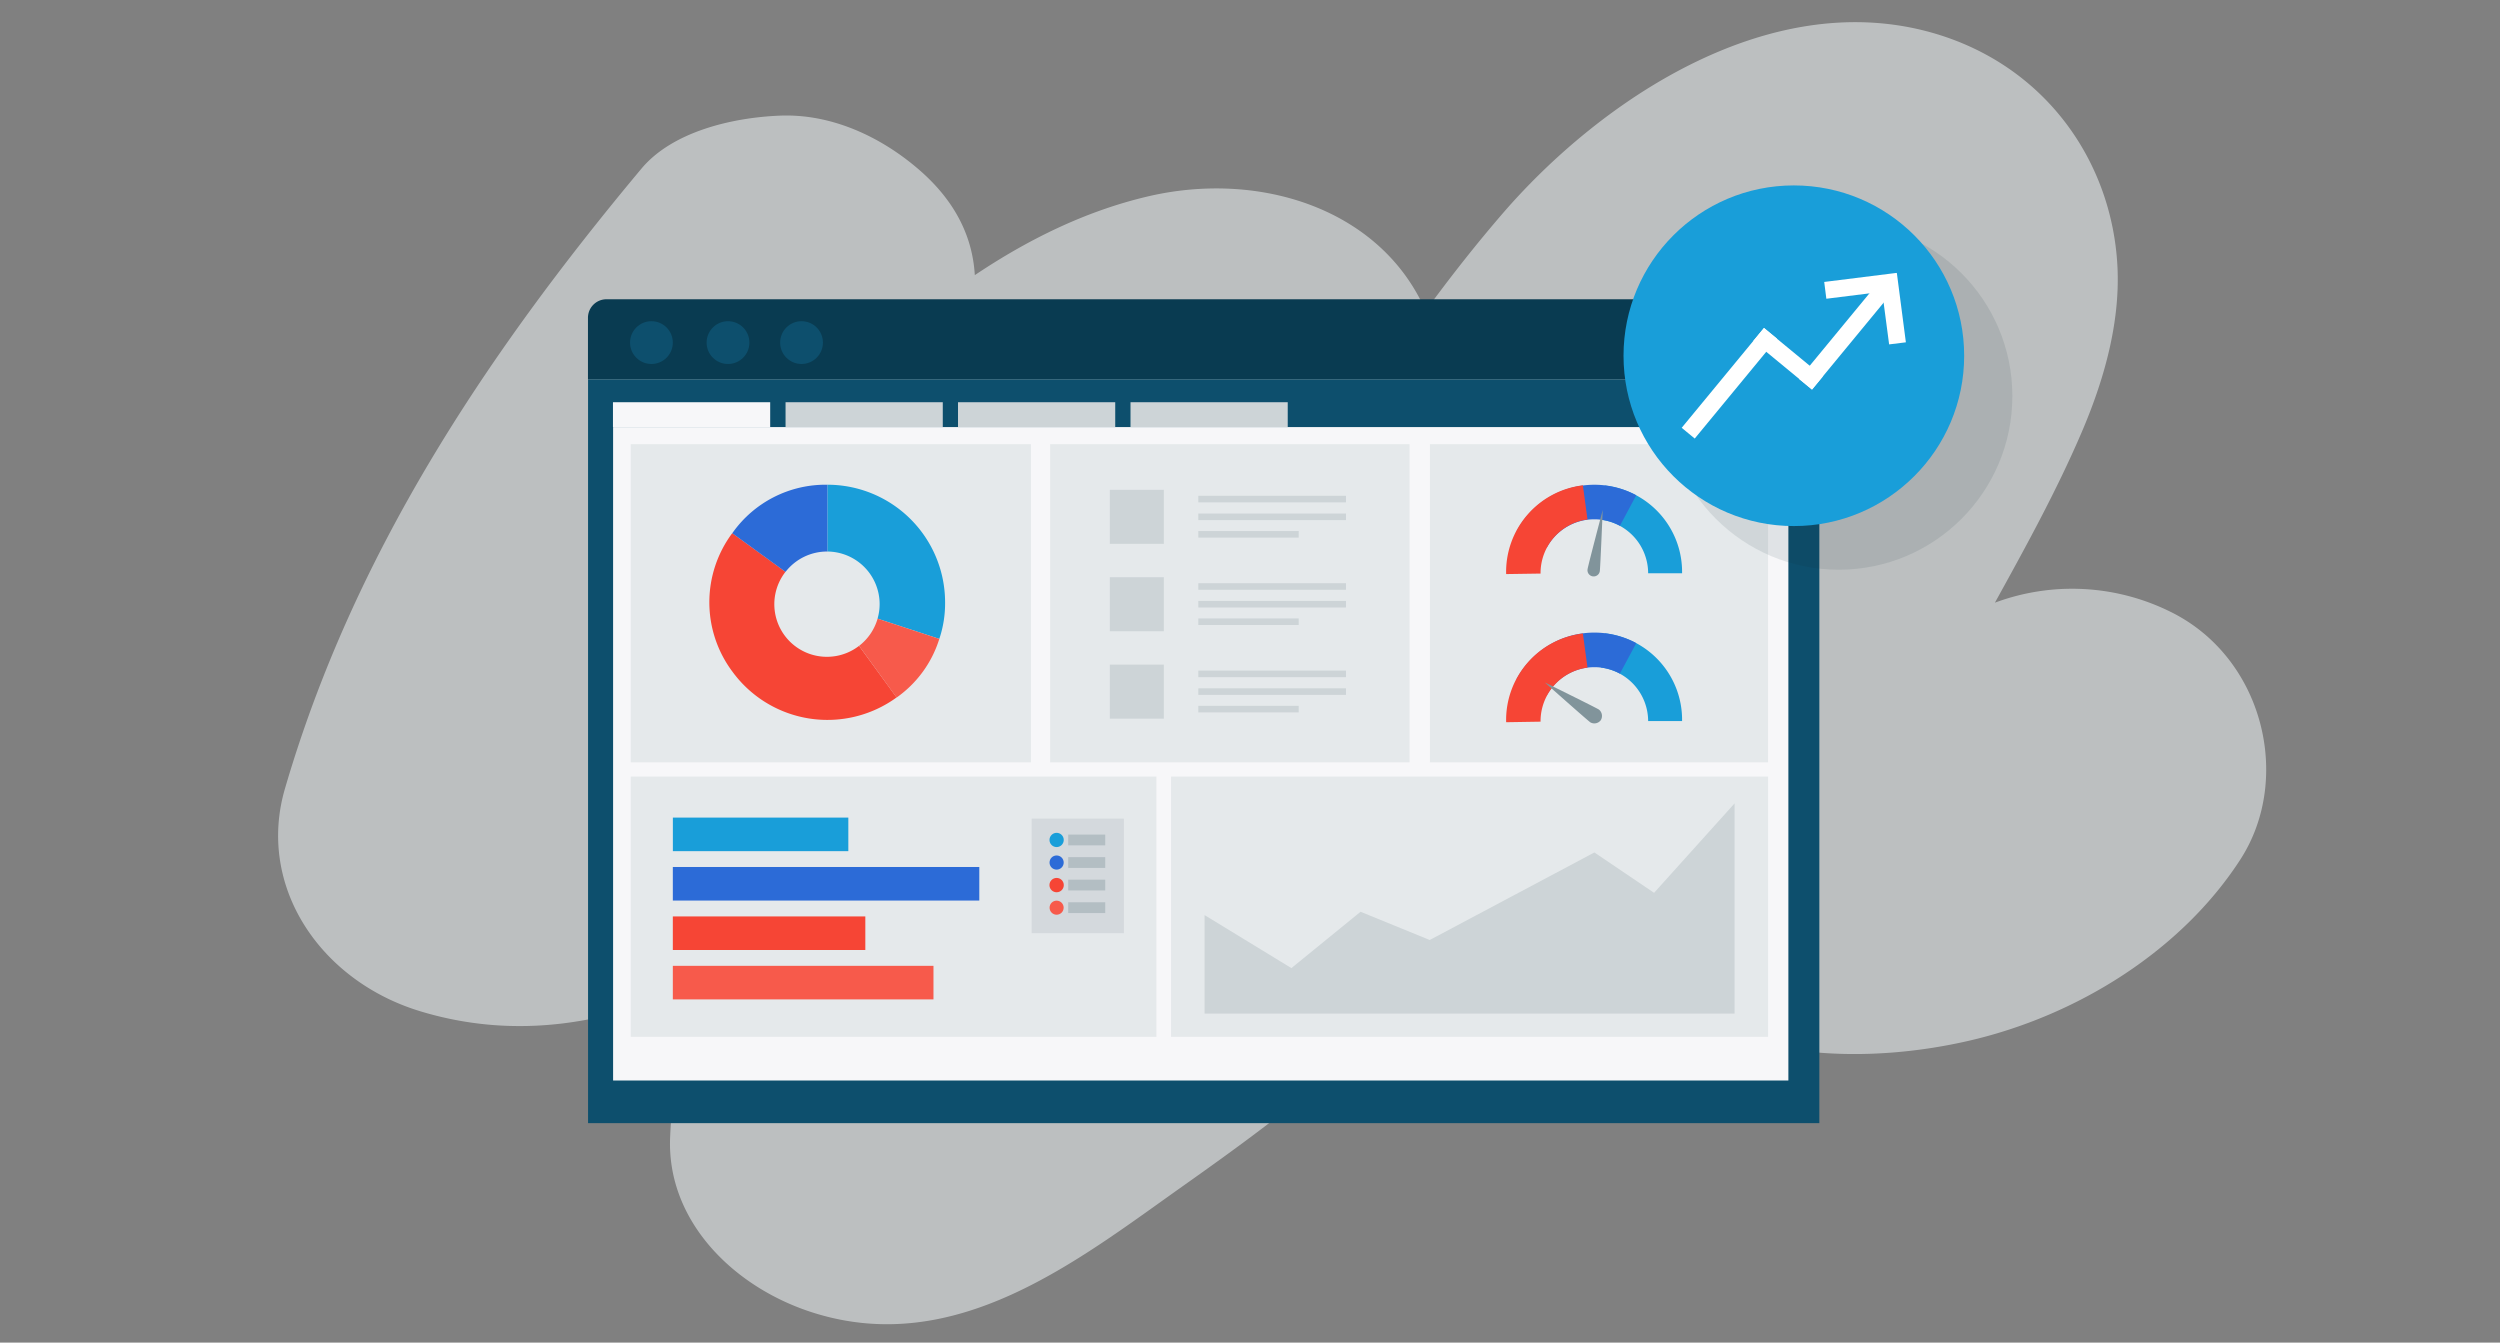 <svg xmlns="http://www.w3.org/2000/svg" viewBox="0 0 540 290"><rect x="0" y="0" width="540" height="290" fill="#808080" stroke="none"/><defs><style>.cls-1{isolation:isolate;}.cls-2,.cls-7{fill:#e5e9eb;}.cls-2{opacity:0.6;}.cls-3{fill:#093b51;}.cls-4{fill:#0d4f6d;}.cls-5{fill:#f7f7f9;}.cls-16,.cls-6{fill:#cdd4d7;}.cls-12,.cls-8{fill:#199ed9;}.cls-9{fill:#f75a4b;}.cls-10,.cls-14{fill:#f64535;}.cls-11,.cls-13{fill:#2c6bd7;}.cls-12,.cls-13,.cls-14,.cls-15{fill-rule:evenodd;}.cls-15{fill:#81949b;}.cls-16{opacity:0.7;}.cls-17{fill:#b3bec3;}.cls-18{fill:#0d2a38;opacity:0.1;mix-blend-mode:multiply;}.cls-19{fill:#fff;}</style></defs><g class="cls-1"><g id="Layer_1" data-name="Layer 1"><path class="cls-2" d="M468.79,132.13a47.79,47.79,0,0,0-37.89-1.95c6.62-12,13.19-23.92,18.59-36.46,4.89-11.32,8.49-23.83,7.88-36.11-1.16-23.23-16.21-44.28-41.14-50.84-34.77-9.14-70.43,15-91.22,38.84-6.07,7-11.7,14.18-17.08,21.52-9.66-22-35.79-30.39-60-24.7-13.53,3.18-25.92,9.33-37.37,17-.54-9.18-5-16.77-12.31-23-8-6.84-18.61-11.92-29.85-11.45-10.36.43-23.19,3.48-29.85,11.45-34.12,40.82-62.36,83.78-77,133.92C55.38,191.46,69.21,212,91,218.5c20.71,6.21,40.54,2.6,58.8-5.72a150.62,150.62,0,0,0-5.06,33.08c-.66,17.9,13.72,32.28,31,37.71,30.76,9.67,56.89-11.18,79.54-27.22,11.71-8.29,23.33-16.67,33.91-26.2,10.26-9.24,19.06-19.53,27.71-30.07,5.35-6.54,10.34-13.31,15.11-20.2,4.12,14.88,13.64,28.14,28.51,37.46,18.59,11.65,43.35,12.34,64.48,7.53,23.8-5.42,46.29-19.65,58.93-39.24C495.28,168.06,488.81,141.93,468.79,132.13Z"></path><path class="cls-3" d="M131,64.64H389a4,4,0,0,1,4,4V81.95a0,0,0,0,1,0,0H127a0,0,0,0,1,0,0V68.64A4,4,0,0,1,131,64.64Z"></path><rect class="cls-4" x="127.02" y="81.95" width="265.96" height="160.65"></rect><circle class="cls-4" cx="140.71" cy="74" r="4.62"></circle><circle class="cls-4" cx="157.25" cy="74" r="4.62"></circle><circle class="cls-4" cx="173.13" cy="74" r="4.62"></circle><rect class="cls-5" x="132.43" y="92.25" width="253.86" height="141.14"></rect><rect class="cls-5" x="132.4" y="86.88" width="33.96" height="5.37"></rect><rect class="cls-6" x="169.68" y="86.88" width="33.96" height="5.37"></rect><rect class="cls-6" x="206.93" y="86.88" width="33.96" height="5.37"></rect><rect class="cls-6" x="244.19" y="86.88" width="33.96" height="5.37"></rect><rect class="cls-7" x="136.24" y="95.94" width="86.44" height="68.73"></rect><rect class="cls-7" x="308.86" y="95.94" width="73.04" height="68.73"></rect><rect class="cls-7" x="136.24" y="167.74" width="113.55" height="56.22"></rect><path class="cls-8" d="M178.72,104.7v14.43A11.36,11.36,0,0,1,190,130.49a11.24,11.24,0,0,1-.45,3.14L202.89,138a24,24,0,0,0,1.25-7.85A25.42,25.42,0,0,0,178.72,104.7Z"></path><path class="cls-9" d="M189.56,133.63a11.39,11.39,0,0,1-4,5.88l8.11,11.16A24.34,24.34,0,0,0,202.89,138Z"></path><path class="cls-10" d="M185.55,139.51a11.36,11.36,0,0,1-15.88-16l-11.5-8.35a25,25,0,0,0,0,29.87,25.41,25.41,0,0,0,35.49,5.62Z"></path><path class="cls-11" d="M178.65,119.13h.07V104.7a24.62,24.62,0,0,0-20.55,10.48l11.5,8.35A11.37,11.37,0,0,1,178.65,119.13Z"></path><rect class="cls-7" x="252.95" y="167.74" width="128.96" height="56.22"></rect><rect class="cls-7" x="226.83" y="95.94" width="77.63" height="68.73"></rect><rect class="cls-6" x="258.84" y="110.92" width="31.89" height="1.42"></rect><rect class="cls-6" x="258.84" y="107.09" width="31.89" height="1.42"></rect><rect class="cls-6" x="258.84" y="114.7" width="21.68" height="1.42"></rect><rect class="cls-6" x="239.72" y="105.8" width="11.67" height="11.67"></rect><rect class="cls-6" x="258.84" y="129.8" width="31.89" height="1.42"></rect><rect class="cls-6" x="258.84" y="125.97" width="31.89" height="1.42"></rect><rect class="cls-6" x="258.84" y="133.58" width="21.68" height="1.42"></rect><rect class="cls-6" x="239.72" y="124.68" width="11.67" height="11.67"></rect><rect class="cls-6" x="258.84" y="148.68" width="31.89" height="1.42"></rect><rect class="cls-6" x="258.84" y="144.85" width="31.89" height="1.42"></rect><rect class="cls-6" x="258.84" y="152.46" width="21.68" height="1.42"></rect><rect class="cls-6" x="239.72" y="143.56" width="11.67" height="11.67"></rect><polygon class="cls-6" points="260.19 197.66 278.94 209.11 293.88 196.94 308.82 203.04 344.39 184.13 357.28 192.85 374.67 173.53 374.67 186.65 374.67 218.94 260.19 218.94 260.19 197.66"></polygon><path class="cls-12" d="M346.62,136.8l-.85,7.39A11.69,11.69,0,0,1,356,155.75h7.33A18.78,18.78,0,0,0,346.62,136.8Z"></path><path class="cls-13" d="M344.37,144.11a11.57,11.57,0,0,1,5.53,1.39l3.53-6.58a19.07,19.07,0,0,0-25.86,7.8l6.52,3.51A11.7,11.7,0,0,1,344.37,144.11Z"></path><path class="cls-14" d="M325.33,156l7.43-.12a11.67,11.67,0,0,1,10.14-11.67l-1-7.38A18.81,18.81,0,0,0,325.33,156Z"></path><path class="cls-15" d="M333.68,147.41s11.09,5.46,11.69,5.86a1.76,1.76,0,0,1,.4,2.29,1.74,1.74,0,0,1-2.25.47C342.92,155.62,333.68,147.41,333.68,147.41Z"></path><path class="cls-12" d="M346.62,104.87l-.85,7.39A11.67,11.67,0,0,1,356,123.82l7.33,0A18.77,18.77,0,0,0,346.62,104.87Z"></path><path class="cls-13" d="M344.37,112.17a11.58,11.58,0,0,1,5.53,1.4l3.53-6.59a19.08,19.08,0,0,0-25.86,7.81l6.52,3.51A11.69,11.69,0,0,1,344.37,112.17Z"></path><path class="cls-14" d="M325.33,124l7.43-.11a11.68,11.68,0,0,1,10.14-11.68l-1-7.38A18.81,18.81,0,0,0,325.33,124Z"></path><path class="cls-15" d="M346.19,110.14s-.52,12.5-.63,13.23a1.34,1.34,0,1,1-2.65-.4C343,122.24,346.19,110.14,346.19,110.14Z"></path><rect class="cls-10" x="145.33" y="197.95" width="41.58" height="7.25"></rect><rect class="cls-9" x="145.33" y="208.62" width="56.3" height="7.25"></rect><rect class="cls-11" x="174.81" y="157.8" width="7.25" height="66.2" transform="translate(369.33 12.46) rotate(90)"></rect><rect class="cls-8" x="160.66" y="161.27" width="7.25" height="37.9" transform="translate(344.51 15.94) rotate(90)"></rect><rect class="cls-16" x="222.84" y="176.82" width="19.93" height="24.75"></rect><circle class="cls-9" cx="228.23" cy="196.06" r="1.52"></circle><circle class="cls-10" cx="228.23" cy="191.18" r="1.55"></circle><circle class="cls-11" cx="228.23" cy="186.31" r="1.53"></circle><circle class="cls-8" cx="228.23" cy="181.43" r="1.54"></circle><rect class="cls-17" x="230.73" y="180.27" width="8" height="2.33"></rect><rect class="cls-17" x="230.73" y="185.14" width="8" height="2.33"></rect><rect class="cls-17" x="230.73" y="190.01" width="8" height="2.33"></rect><rect class="cls-17" x="230.73" y="194.89" width="8" height="2.33"></rect><circle class="cls-18" cx="397.16" cy="85.55" r="37.51"></circle><circle class="cls-8" cx="387.47" cy="76.84" r="36.79"></circle><rect class="cls-19" x="397.01" y="58.35" width="3.65" height="27.81" transform="translate(137.03 -237.18) rotate(39.5)"></rect><polygon class="cls-19" points="411.67 73.94 409.72 58.97 409.63 58.98 409.63 58.95 394.03 60.9 394.49 64.53 406.55 63.02 408.05 74.39 411.67 73.94"></polygon><rect class="cls-19" x="384.38" y="69.26" width="3.65" height="16.47" transform="translate(691.66 -171.22) rotate(129.5)"></rect><rect class="cls-19" x="371.73" y="68.8" width="3.65" height="27.95" transform="translate(137.95 -218.7) rotate(39.5)"></rect></g></g></svg>